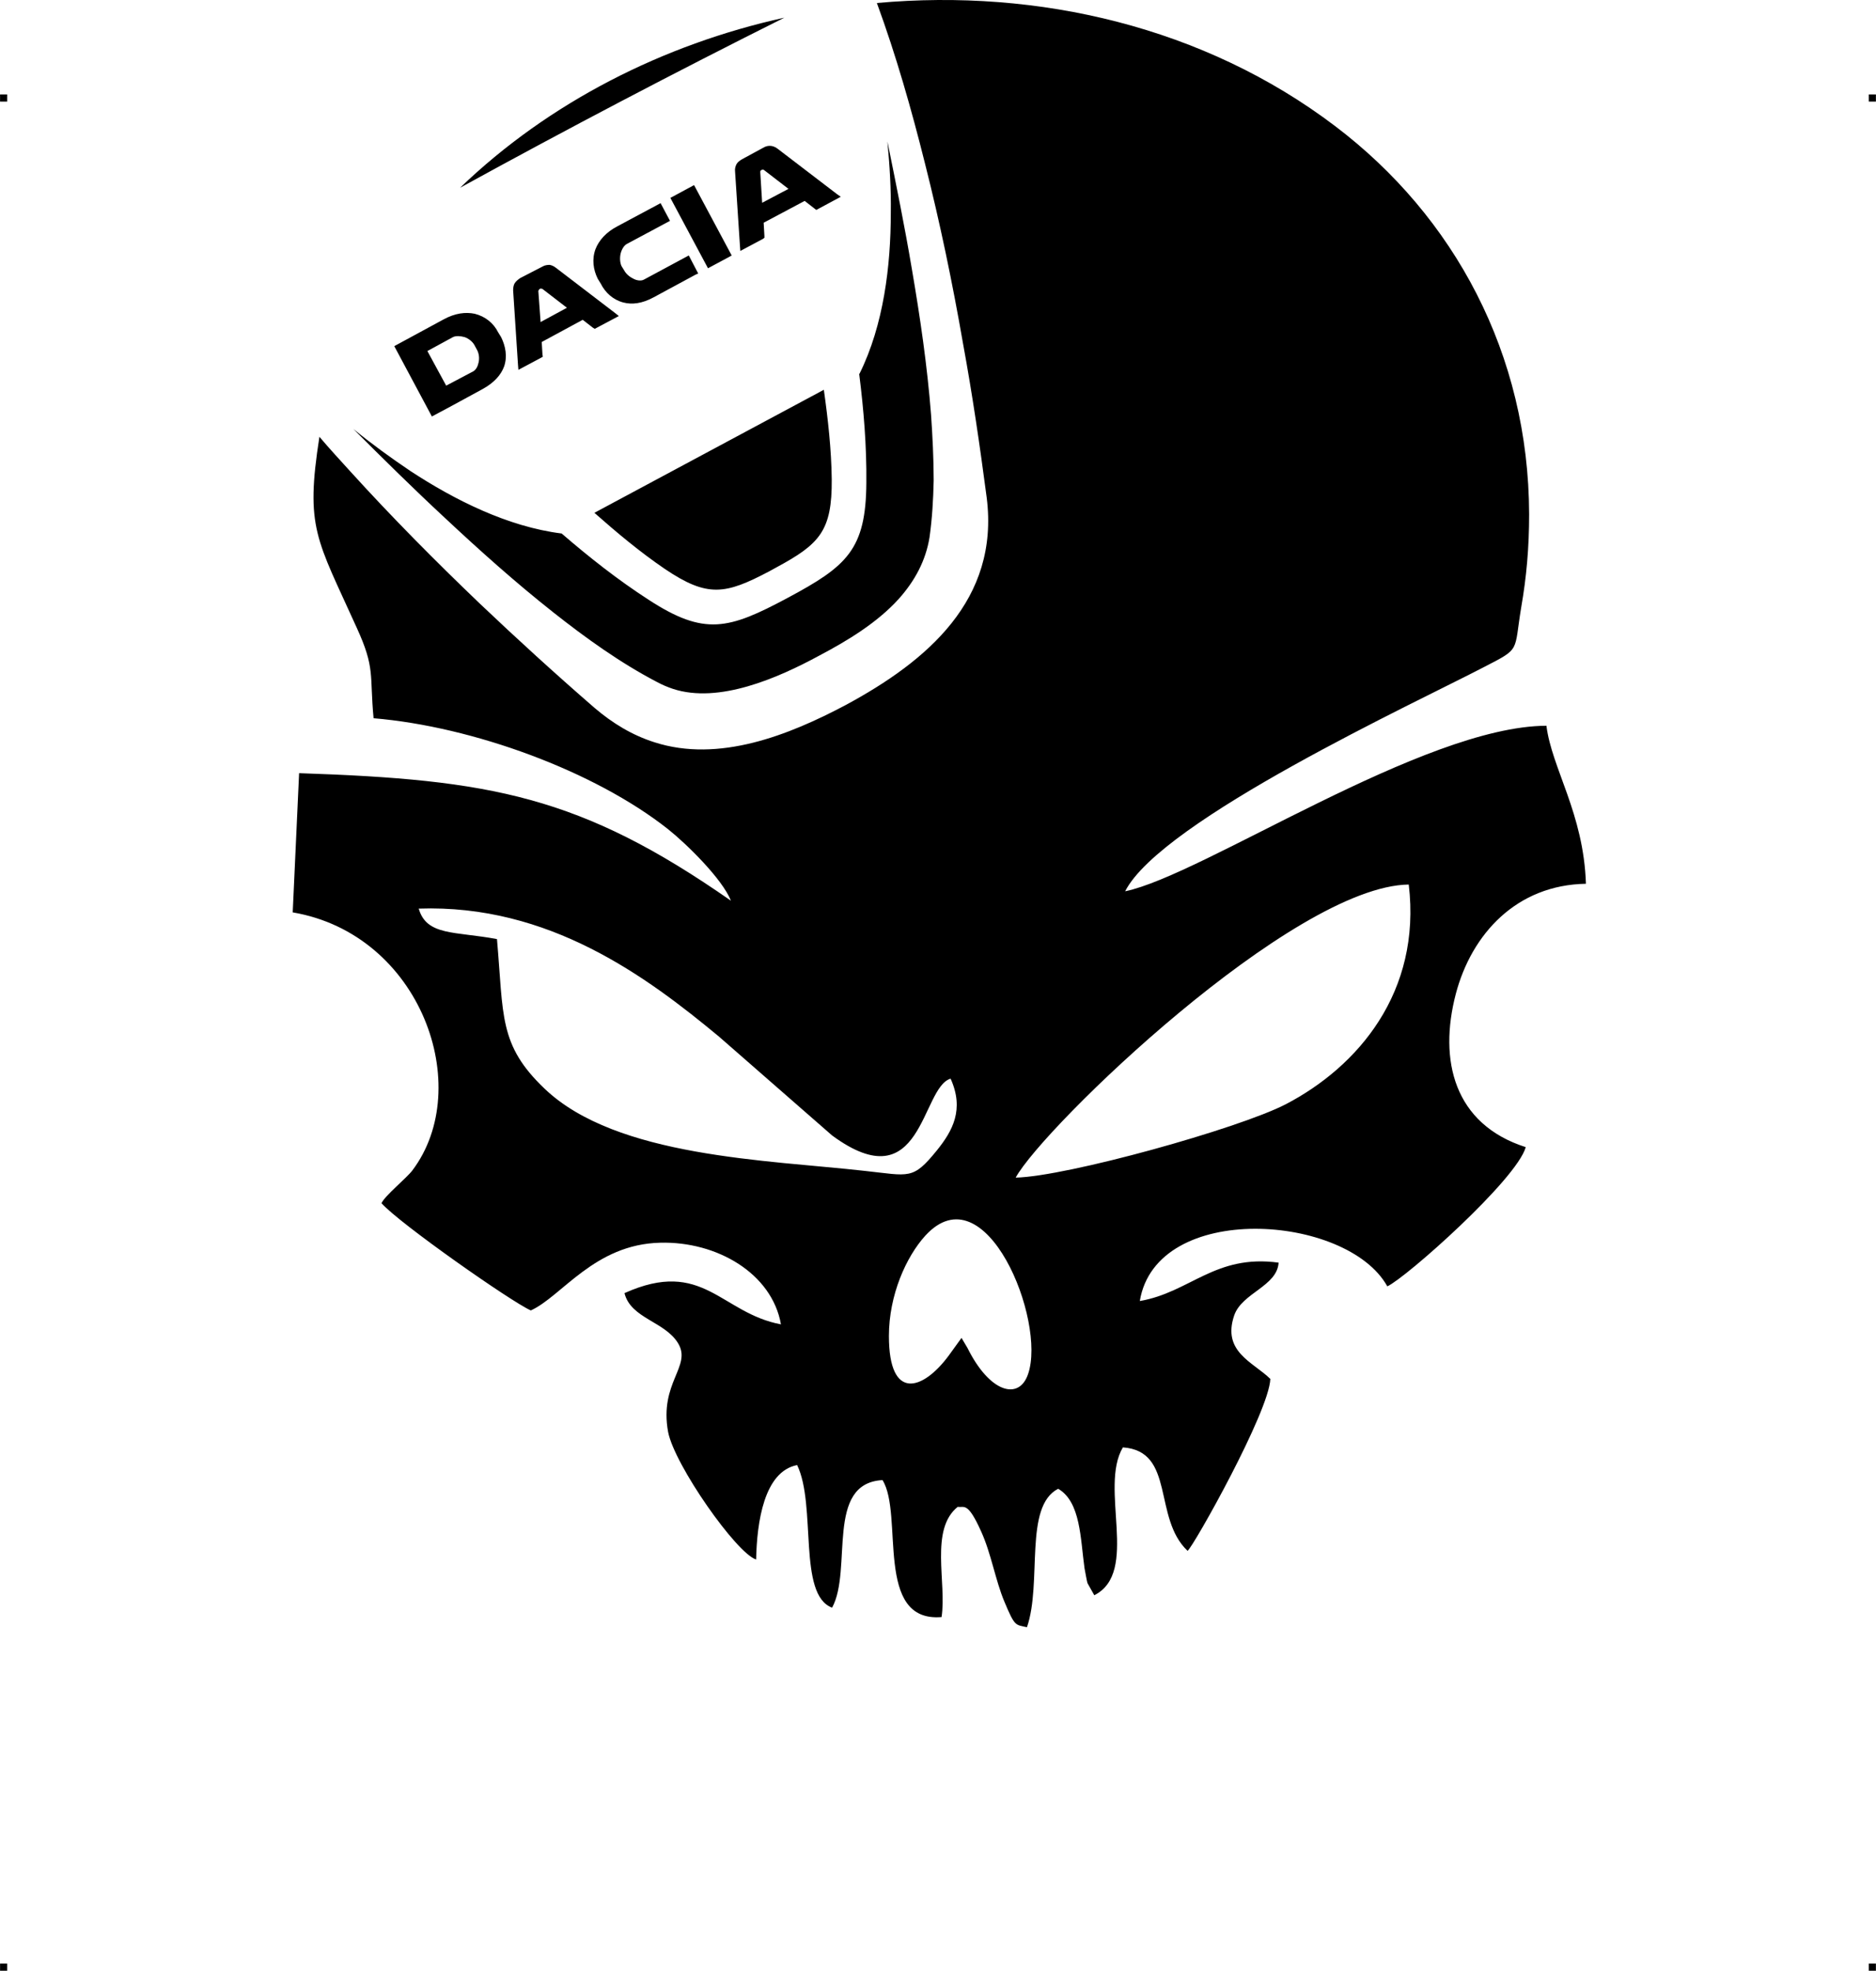 <?xml version="1.0" encoding="UTF-8"?> <!-- Creator: CorelDRAW X7 --> <?xml-stylesheet href="cap-mort-dacia.css" type="text/css"?> <svg xmlns="http://www.w3.org/2000/svg" xmlns:xlink="http://www.w3.org/1999/xlink" xml:space="preserve" width="4.994in" height="5.245in" version="1.1" style="shape-rendering:geometricPrecision; text-rendering:geometricPrecision; image-rendering:optimizeQuality; fill-rule:evenodd; clip-rule:evenodd" viewBox="0 0 4987 5238"> <g id="Layer_x0020_1">  <g id="_788013168"> <rect class="fil0" y="251" width="18.947" height="19.054"></rect> <rect class="fil0" x="4968" y="251" width="18.947" height="19.054"></rect> <rect class="fil0" y="5219" width="18.947" height="19.054"></rect> <rect class="fil0" x="4968" y="5219" width="18.947" height="19.054"></rect> </g> <path class="fil1" d="M1204 1077l-56 30 -100 -187 131 -71c31,-17 59,-20 83,-15 28,7 50,25 62,49l8 13c12,24 17,52 8,78 -8,22 -26,43 -57,60l-79 43zm-355 84c-38,243 -8,270 99,507 50,109 34,125 45,241 263,22 587,140 783,295 49,39 144,132 167,190 -400,-279 -639,-322 -1148,-339l-17 370c341,58 485,465 318,686 -16,21 -73,67 -82,87 48,54 345,262 397,285 82,-37 169,-176 344,-180 150,-4 297,81 321,217 -160,-30 -207,-177 -416,-83 17,68 108,75 143,134 36,61 -51,104 -27,235 17,88 182,323 234,339 2,-99 21,-234 109,-251 52,107 1,345 93,379 55,-101 -19,-331 134,-339 57,91 -23,379 157,364 14,-92 -32,-233 43,-293 17,3 26,-15 62,65 27,59 38,130 62,187 28,67 29,61 60,68 41,-119 -9,-321 83,-368 60,35 59,133 70,211 1,5 7,39 8,40l18 32c121,-61 12,-285 76,-393 140,10 79,187 172,275 16,-12 217,-370 220,-457 -46,-45 -129,-72 -96,-169 21,-60 114,-77 118,-140 -169,-23 -235,79 -369,102 44,-267 551,-232 658,-39 50,-23 344,-284 368,-370 -191,-61 -232,-231 -186,-407 42,-160 162,-290 346,-293 -6,-187 -91,-307 -105,-420 -327,1 -913,397 -1120,440 96,-189 776,-503 954,-596 99,-51 79,-39 99,-159 14,-80 21,-159 21,-247 -1,-426 -199,-792 -516,-1032 -347,-263 -788,-366 -1218,-327 51,139 92,283 128,427 40,158 73,317 101,478 25,136 45,273 63,410 34,271 -158,434 -375,551 -151,80 -337,154 -508,99 -60,-19 -112,-51 -159,-91 -105,-91 -207,-184 -307,-279 -118,-113 -233,-229 -342,-349 -28,-31 -56,-61 -83,-93zm1236 -1114c-322,71 -626,225 -862,452 284,-156 572,-307 862,-452zm-949 886l50 92 72 -38c7,-4 12,-13 14,-23 3,-12 1,-25 -4,-34l-7 -13c-5,-9 -15,-17 -26,-21 -11,-3 -23,-4 -31,0l-68 37zm302 18l-60 32 -1 -12 -13 -199 0 0c0,-7 1,-14 4,-19 4,-6 9,-10 15,-14l60 -31c5,-3 12,-4 18,-4 6,1 12,4 17,8l157 120 10 8 -64 34 -5 -3 -27 -21 -109 59 2 34 1 5 -5 3zm-7 -177l6 82 70 -38 -65 -50c-2,-1 -3,-1 -5,-1 -1,0 -1,0 -2,1 -1,0 -2,1 -2,2 -1,1 -2,2 -2,4zm418 -44l-111 60c-31,17 -58,20 -81,14 -27,-7 -48,-26 -60,-50l-8 -13c-12,-24 -16,-52 -6,-79 9,-23 28,-45 59,-61l114 -61 25 47 -114 61c-8,4 -14,14 -17,25 -3,12 -2,25 2,34l8 13c5,9 15,17 26,22 9,4 19,5 26,1l119 -64 25 48 -7 3zm179 -95l-60 32 -1 -13 -13 -198 0 0c-1,-8 1,-14 4,-20 3,-5 8,-9 15,-13l59 -32c6,-3 12,-4 19,-3 6,1 12,4 17,8l157 120 10 7 -65 35 -4 -3 -27 -21 -109 58 2 35 0 5 -4 3zm-7 -177l5 81 70 -37 -65 -50c-1,-1 -3,-1 -4,-1 -1,0 -2,0 -3,1 0,0 -1,1 -2,1 -1,2 -1,3 -1,5zm-83 225l-56 30 -100 -187 63 -34 100 187 -7 4zm-999 457c49,40 100,77 152,112 116,76 258,148 402,166l0 0c73,63 149,123 231,176 149,97 213,79 370,-5l0 0c157,-84 208,-128 209,-306 1,-97 -7,-194 -19,-289l1 -1c64,-129 83,-287 83,-427 1,-63 -3,-127 -9,-190 23,113 46,226 65,339 22,128 41,258 51,387 4,58 7,117 7,175 -1,50 -4,101 -11,151 -10,62 -39,116 -82,164 -57,63 -136,111 -212,151 -109,59 -266,128 -388,88 -15,-5 -29,-11 -42,-18 -98,-51 -191,-118 -277,-186 -100,-79 -195,-164 -288,-251 -83,-77 -163,-156 -243,-236zm1125 368c115,-62 148,-97 147,-234 -1,-80 -10,-160 -21,-238l-610 327c60,53 121,104 187,149 114,77 161,68 277,7l20 -11zm299 2043c0,175 91,144 159,52l34 -47 16 27c59,119 137,140 161,69 49,-142 -113,-542 -273,-368 -51,56 -97,158 -97,267zm337 -421c136,-3 592,-130 718,-195 192,-100 361,-298 327,-584 -308,4 -972,645 -1045,779zm-1379 -634c18,204 4,281 127,398 191,182 592,189 850,218 121,13 128,25 193,-55 41,-51 73,-108 36,-190 -79,23 -74,328 -315,151l-301 -263c-193,-160 -452,-352 -798,-340 21,73 96,60 208,81z"></path> </g> </svg> 